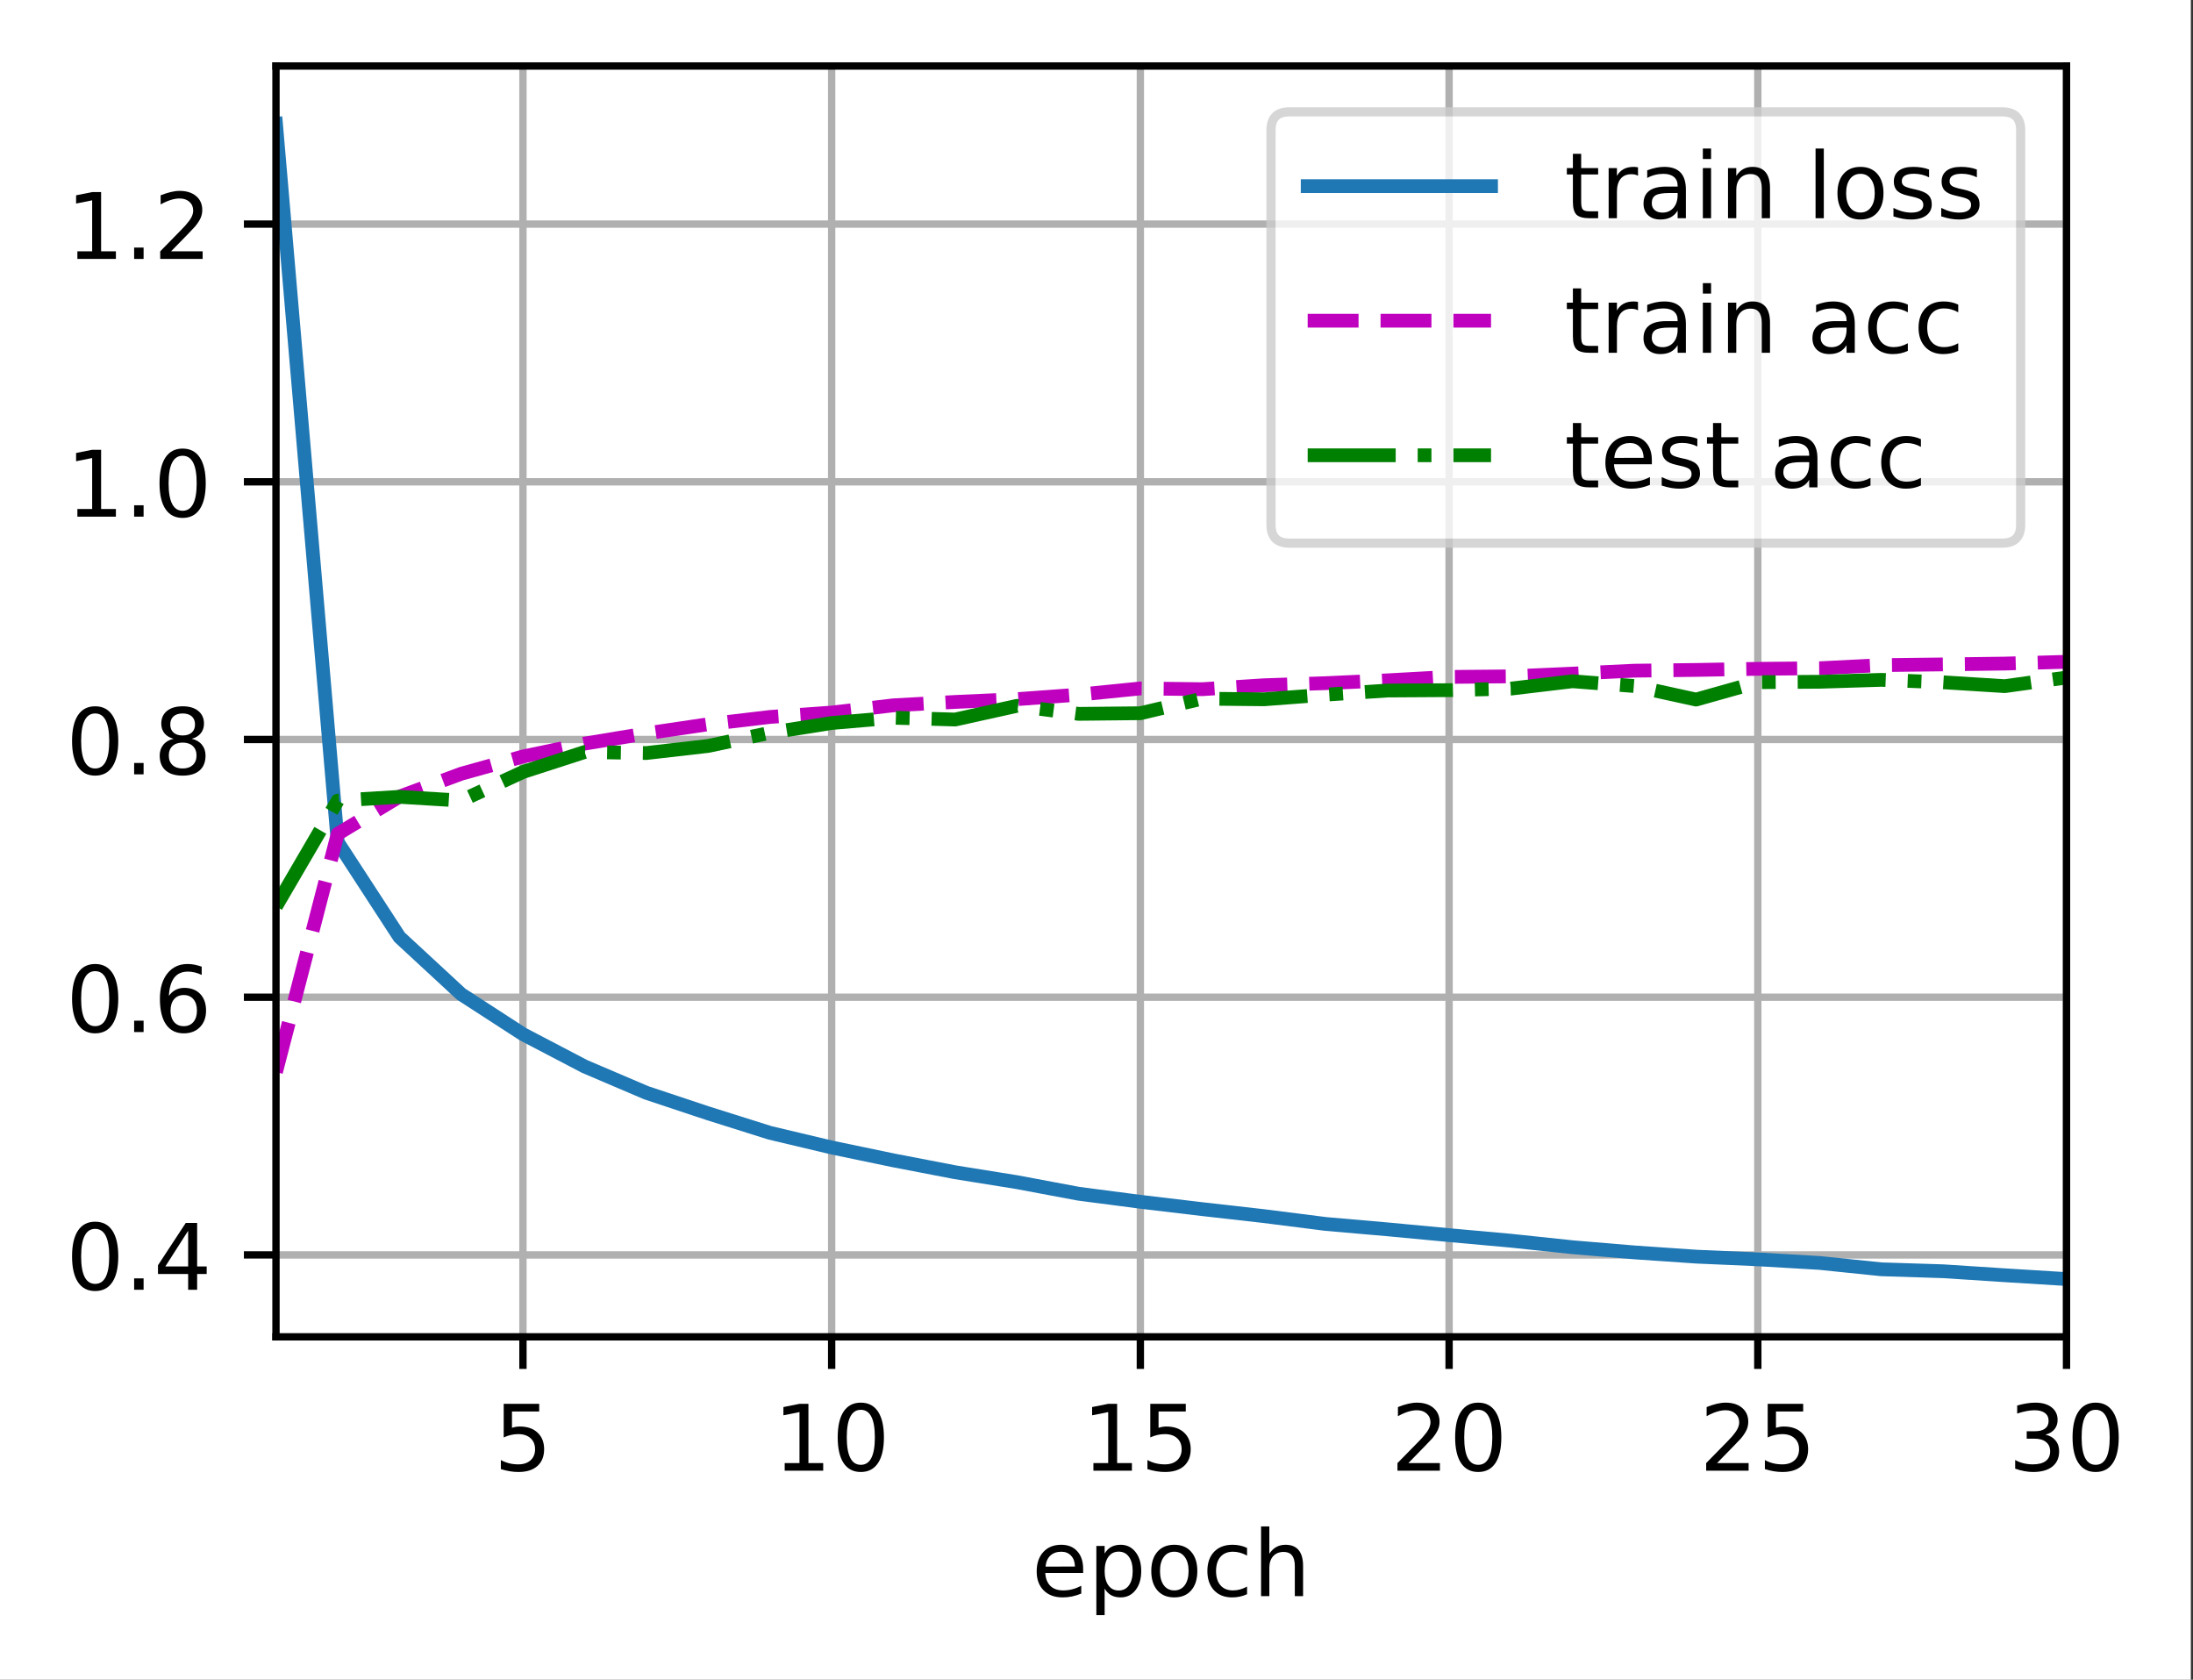 <?xml version="1.0" encoding="UTF-8"?>
<svg xmlns="http://www.w3.org/2000/svg" xmlns:xlink="http://www.w3.org/1999/xlink" width="299pt" height="229pt" viewBox="0 0 299 229" version="1.1">
<rect x="0" y="0" width="299" height="229" fill="#333333" stroke="none"/>
<defs>
<clipPath id="clip1">
  <path d="M 70 9 L 73 9 L 73 182.25 L 70 182.25 Z M 70 9 "/>
</clipPath>
<clipPath id="clip2">
  <path d="M 112 9 L 115 9 L 115 182.25 L 112 182.25 Z M 112 9 "/>
</clipPath>
<clipPath id="clip3">
  <path d="M 154 9 L 157 9 L 157 182.25 L 154 182.25 Z M 154 9 "/>
</clipPath>
<clipPath id="clip4">
  <path d="M 196 9 L 199 9 L 199 182.25 L 196 182.25 Z M 196 9 "/>
</clipPath>
<clipPath id="clip5">
  <path d="M 238 9 L 241 9 L 241 182.25 L 238 182.25 Z M 238 9 "/>
</clipPath>
<clipPath id="clip6">
  <path d="M 281 9 L 281.754 9 L 281.754 182.25 L 281 182.25 Z M 281 9 "/>
</clipPath>
<clipPath id="clip7">
  <path d="M 37.629 170 L 281.754 170 L 281.754 172 L 37.629 172 Z M 37.629 170 "/>
</clipPath>
<clipPath id="clip8">
  <path d="M 37.629 135 L 281.754 135 L 281.754 137 L 37.629 137 Z M 37.629 135 "/>
</clipPath>
<clipPath id="clip9">
  <path d="M 37.629 100 L 281.754 100 L 281.754 102 L 37.629 102 Z M 37.629 100 "/>
</clipPath>
<clipPath id="clip10">
  <path d="M 37.629 64 L 281.754 64 L 281.754 67 L 37.629 67 Z M 37.629 64 "/>
</clipPath>
<clipPath id="clip11">
  <path d="M 37.629 29 L 281.754 29 L 281.754 32 L 37.629 32 Z M 37.629 29 "/>
</clipPath>
<clipPath id="clip12">
  <path d="M 37.629 15 L 281.754 15 L 281.754 176 L 37.629 176 Z M 37.629 15 "/>
</clipPath>
<clipPath id="clip13">
  <path d="M 37.629 89 L 281.754 89 L 281.754 148 L 37.629 148 Z M 37.629 89 "/>
</clipPath>
<clipPath id="clip14">
  <path d="M 37.629 91 L 281.754 91 L 281.754 125 L 37.629 125 Z M 37.629 91 "/>
</clipPath>
<filter id="alpha" filterUnits="objectBoundingBox" x="0%" y="0%" width="100%" height="100%">
  <feColorMatrix type="matrix" in="SourceGraphic" values="0 0 0 0 1 0 0 0 0 1 0 0 0 0 1 0 0 0 1 0"/>
</filter>
<mask id="mask0">
  <g filter="url(#alpha)">
<rect x="0" y="0" width="299" height="229" style="fill:rgb(0%,0%,0%);fill-opacity:0.8;stroke:none;"/>
  </g>
</mask>
<clipPath id="clip15">
  <rect x="0" y="0" width="299" height="229"/>
</clipPath>
<g id="surface5" clip-path="url(#clip15)">
<path style="fill-rule:nonzero;fill:rgb(100%,100%,100%);fill-opacity:1;stroke-width:1;stroke-linecap:butt;stroke-linejoin:miter;stroke:rgb(80%,80%,80%);stroke-opacity:1;stroke-miterlimit:4;" d="M 140.634 59.234 L 218.403 59.234 C 219.738 59.234 220.403 58.569 220.403 57.234 L 220.403 14.2 C 220.403 12.866 219.738 12.2 218.403 12.2 L 140.634 12.2 C 139.3 12.2 138.634 12.866 138.634 14.2 L 138.634 57.234 C 138.634 58.569 139.3 59.234 140.634 59.234 Z M 140.634 59.234 " transform="matrix(1.25,0,0,1.25,0,0)"/>
</g>
</defs>
<g id="surface1">
<path style=" stroke:none;fill-rule:nonzero;fill:rgb(100%,100%,100%);fill-opacity:1;" d="M 0 229.195 L 298.707 229.195 L 298.707 0 L 0 0 Z M 0 229.195 "/>
<path style=" stroke:none;fill-rule:nonzero;fill:rgb(100%,100%,100%);fill-opacity:1;" d="M 37.629 182.25 L 281.754 182.25 L 281.754 9 L 37.629 9 Z M 37.629 182.25 "/>
<g clip-path="url(#clip1)" clip-rule="nonzero">
<path style="fill:none;stroke-width:0.8;stroke-linecap:square;stroke-linejoin:round;stroke:rgb(69.02%,69.02%,69.02%);stroke-opacity:1;stroke-miterlimit:4;" d="M 57.041 145.8 L 57.041 7.2 " transform="matrix(1.25,0,0,1.25,0,0)"/>
</g>
<path style="fill:none;stroke-width:0.8;stroke-linecap:butt;stroke-linejoin:round;stroke:rgb(0%,0%,0%);stroke-opacity:1;stroke-miterlimit:4;" d="M -0 0 L -0 3.5 " transform="matrix(1.25,0,0,1.25,71.301,182.25)"/>
<path style=" stroke:none;fill-rule:nonzero;fill:rgb(0%,0%,0%);fill-opacity:1;" d="M 68.676 191.387 L 73.516 191.387 L 73.516 192.426 L 69.805 192.426 L 69.805 194.656 C 69.98 194.594 70.16 194.551 70.34 194.52 C 70.52 194.488 70.699 194.477 70.879 194.477 C 71.895 194.477 72.699 194.754 73.293 195.312 C 73.887 195.867 74.188 196.621 74.188 197.574 C 74.188 198.555 73.879 199.316 73.27 199.863 C 72.66 200.406 71.797 200.676 70.688 200.676 C 70.305 200.676 69.914 200.645 69.52 200.578 C 69.121 200.512 68.711 200.414 68.289 200.285 L 68.289 199.047 C 68.656 199.246 69.035 199.395 69.426 199.492 C 69.816 199.59 70.227 199.637 70.664 199.637 C 71.367 199.637 71.926 199.453 72.336 199.082 C 72.746 198.711 72.953 198.211 72.953 197.574 C 72.953 196.941 72.746 196.438 72.336 196.07 C 71.926 195.699 71.367 195.512 70.664 195.512 C 70.332 195.512 70.004 195.547 69.676 195.621 C 69.348 195.695 69.016 195.809 68.676 195.965 Z M 68.676 191.387 "/>
<g clip-path="url(#clip2)" clip-rule="nonzero">
<path style="fill:none;stroke-width:0.8;stroke-linecap:square;stroke-linejoin:round;stroke:rgb(69.02%,69.02%,69.02%);stroke-opacity:1;stroke-miterlimit:4;" d="M 90.713 145.8 L 90.713 7.2 " transform="matrix(1.25,0,0,1.25,0,0)"/>
</g>
<path style="fill:none;stroke-width:0.8;stroke-linecap:butt;stroke-linejoin:round;stroke:rgb(0%,0%,0%);stroke-opacity:1;stroke-miterlimit:4;" d="M -0.001 0 L -0.001 3.5 " transform="matrix(1.25,0,0,1.25,113.392,182.25)"/>
<path style=" stroke:none;fill-rule:nonzero;fill:rgb(0%,0%,0%);fill-opacity:1;" d="M 106.988 199.461 L 109.004 199.461 L 109.004 192.508 L 106.812 192.949 L 106.812 191.824 L 108.992 191.387 L 110.223 191.387 L 110.223 199.461 L 112.238 199.461 L 112.238 200.5 L 106.988 200.5 Z M 106.988 199.461 "/>
<path style=" stroke:none;fill-rule:nonzero;fill:rgb(0%,0%,0%);fill-opacity:1;" d="M 117.363 192.199 C 116.73 192.199 116.254 192.512 115.934 193.137 C 115.613 193.758 115.453 194.699 115.453 195.953 C 115.453 197.199 115.613 198.137 115.934 198.762 C 116.254 199.387 116.73 199.699 117.363 199.699 C 118.004 199.699 118.484 199.387 118.801 198.762 C 119.121 198.137 119.281 197.199 119.281 195.953 C 119.281 194.699 119.121 193.758 118.801 193.137 C 118.484 192.512 118.004 192.199 117.363 192.199 Z M 117.363 191.223 C 118.387 191.223 119.168 191.625 119.707 192.434 C 120.246 193.242 120.516 194.414 120.516 195.953 C 120.516 197.484 120.246 198.656 119.707 199.465 C 119.168 200.273 118.387 200.676 117.363 200.676 C 116.344 200.676 115.562 200.273 115.023 199.465 C 114.484 198.656 114.215 197.484 114.215 195.953 C 114.215 194.414 114.484 193.242 115.023 192.434 C 115.562 191.625 116.344 191.223 117.363 191.223 Z M 117.363 191.223 "/>
<g clip-path="url(#clip3)" clip-rule="nonzero">
<path style="fill:none;stroke-width:0.8;stroke-linecap:square;stroke-linejoin:round;stroke:rgb(69.02%,69.02%,69.02%);stroke-opacity:1;stroke-miterlimit:4;" d="M 124.384 145.8 L 124.384 7.2 " transform="matrix(1.25,0,0,1.25,0,0)"/>
</g>
<path style="fill:none;stroke-width:0.8;stroke-linecap:butt;stroke-linejoin:round;stroke:rgb(0%,0%,0%);stroke-opacity:1;stroke-miterlimit:4;" d="M -0.002 0 L -0.002 3.5 " transform="matrix(1.25,0,0,1.25,155.482,182.25)"/>
<path style=" stroke:none;fill-rule:nonzero;fill:rgb(0%,0%,0%);fill-opacity:1;" d="M 149.078 199.461 L 151.094 199.461 L 151.094 192.508 L 148.902 192.949 L 148.902 191.824 L 151.082 191.387 L 152.312 191.387 L 152.312 199.461 L 154.328 199.461 L 154.328 200.5 L 149.078 200.5 Z M 149.078 199.461 "/>
<path style=" stroke:none;fill-rule:nonzero;fill:rgb(0%,0%,0%);fill-opacity:1;" d="M 156.832 191.387 L 161.672 191.387 L 161.672 192.426 L 157.961 192.426 L 157.961 194.656 C 158.141 194.594 158.316 194.551 158.496 194.52 C 158.676 194.488 158.855 194.477 159.035 194.477 C 160.051 194.477 160.855 194.754 161.449 195.312 C 162.047 195.867 162.344 196.621 162.344 197.574 C 162.344 198.555 162.039 199.316 161.426 199.863 C 160.816 200.406 159.957 200.676 158.844 200.676 C 158.461 200.676 158.074 200.645 157.676 200.578 C 157.281 200.512 156.871 200.414 156.445 200.285 L 156.445 199.047 C 156.812 199.246 157.191 199.395 157.582 199.492 C 157.973 199.59 158.387 199.637 158.82 199.637 C 159.523 199.637 160.082 199.453 160.492 199.082 C 160.902 198.711 161.109 198.211 161.109 197.574 C 161.109 196.941 160.902 196.438 160.492 196.07 C 160.082 195.699 159.523 195.512 158.82 195.512 C 158.492 195.512 158.16 195.547 157.832 195.621 C 157.508 195.695 157.172 195.809 156.832 195.965 Z M 156.832 191.387 "/>
<g clip-path="url(#clip4)" clip-rule="nonzero">
<path style="fill:none;stroke-width:0.8;stroke-linecap:square;stroke-linejoin:round;stroke:rgb(69.02%,69.02%,69.02%);stroke-opacity:1;stroke-miterlimit:4;" d="M 158.059 145.8 L 158.059 7.2 " transform="matrix(1.25,0,0,1.25,0,0)"/>
</g>
<path style="fill:none;stroke-width:0.8;stroke-linecap:butt;stroke-linejoin:round;stroke:rgb(0%,0%,0%);stroke-opacity:1;stroke-miterlimit:4;" d="M 0.001 0 L 0.001 3.5 " transform="matrix(1.25,0,0,1.25,197.573,182.25)"/>
<path style=" stroke:none;fill-rule:nonzero;fill:rgb(0%,0%,0%);fill-opacity:1;" d="M 192.02 199.461 L 196.32 199.461 L 196.32 200.5 L 190.535 200.5 L 190.535 199.461 C 191.004 198.977 191.641 198.328 192.449 197.512 C 193.258 196.695 193.766 196.168 193.973 195.934 C 194.367 195.488 194.641 195.113 194.797 194.809 C 194.953 194.5 195.035 194.199 195.035 193.902 C 195.035 193.418 194.863 193.023 194.523 192.719 C 194.184 192.41 193.742 192.258 193.195 192.258 C 192.809 192.258 192.402 192.324 191.973 192.461 C 191.543 192.594 191.086 192.797 190.598 193.07 L 190.598 191.824 C 191.094 191.625 191.555 191.477 191.988 191.375 C 192.418 191.273 192.812 191.223 193.172 191.223 C 194.117 191.223 194.867 191.457 195.43 191.93 C 195.992 192.402 196.273 193.031 196.273 193.82 C 196.273 194.195 196.203 194.551 196.062 194.887 C 195.922 195.223 195.668 195.617 195.297 196.074 C 195.195 196.191 194.871 196.531 194.324 197.098 C 193.781 197.66 193.012 198.449 192.02 199.461 Z M 192.02 199.461 "/>
<path style=" stroke:none;fill-rule:nonzero;fill:rgb(0%,0%,0%);fill-opacity:1;" d="M 201.547 192.199 C 200.91 192.199 200.434 192.512 200.113 193.137 C 199.793 193.758 199.637 194.699 199.637 195.953 C 199.637 197.199 199.793 198.137 200.113 198.762 C 200.434 199.387 200.91 199.699 201.547 199.699 C 202.184 199.699 202.664 199.387 202.984 198.762 C 203.305 198.137 203.465 197.199 203.465 195.953 C 203.465 194.699 203.305 193.758 202.984 193.137 C 202.664 192.512 202.184 192.199 201.547 192.199 Z M 201.547 191.223 C 202.566 191.223 203.348 191.625 203.887 192.434 C 204.426 193.242 204.695 194.414 204.695 195.953 C 204.695 197.484 204.426 198.656 203.887 199.465 C 203.348 200.273 202.566 200.676 201.547 200.676 C 200.523 200.676 199.746 200.273 199.207 199.465 C 198.668 198.656 198.398 197.484 198.398 195.953 C 198.398 194.414 198.668 193.242 199.207 192.434 C 199.746 191.625 200.523 191.223 201.547 191.223 Z M 201.547 191.223 "/>
<g clip-path="url(#clip5)" clip-rule="nonzero">
<path style="fill:none;stroke-width:0.8;stroke-linecap:square;stroke-linejoin:round;stroke:rgb(69.02%,69.02%,69.02%);stroke-opacity:1;stroke-miterlimit:4;" d="M 191.731 145.8 L 191.731 7.2 " transform="matrix(1.25,0,0,1.25,0,0)"/>
</g>
<path style="fill:none;stroke-width:0.8;stroke-linecap:butt;stroke-linejoin:round;stroke:rgb(0%,0%,0%);stroke-opacity:1;stroke-miterlimit:4;" d="M 0.001 0 L 0.001 3.5 " transform="matrix(1.25,0,0,1.25,239.663,182.25)"/>
<path style=" stroke:none;fill-rule:nonzero;fill:rgb(0%,0%,0%);fill-opacity:1;" d="M 234.109 199.461 L 238.41 199.461 L 238.41 200.5 L 232.625 200.5 L 232.625 199.461 C 233.094 198.977 233.73 198.328 234.539 197.512 C 235.348 196.695 235.855 196.168 236.062 195.934 C 236.457 195.488 236.73 195.113 236.887 194.809 C 237.047 194.5 237.125 194.199 237.125 193.902 C 237.125 193.418 236.953 193.023 236.613 192.719 C 236.273 192.41 235.832 192.258 235.285 192.258 C 234.898 192.258 234.492 192.324 234.062 192.461 C 233.633 192.594 233.176 192.797 232.688 193.07 L 232.688 191.824 C 233.184 191.625 233.645 191.477 234.078 191.375 C 234.508 191.273 234.906 191.223 235.262 191.223 C 236.207 191.223 236.961 191.457 237.52 191.93 C 238.082 192.402 238.363 193.031 238.363 193.82 C 238.363 194.195 238.293 194.551 238.152 194.887 C 238.012 195.223 237.758 195.617 237.387 196.074 C 237.285 196.191 236.961 196.531 236.414 197.098 C 235.871 197.66 235.102 198.449 234.109 199.461 Z M 234.109 199.461 "/>
<path style=" stroke:none;fill-rule:nonzero;fill:rgb(0%,0%,0%);fill-opacity:1;" d="M 241.012 191.387 L 245.852 191.387 L 245.852 192.426 L 242.141 192.426 L 242.141 194.656 C 242.32 194.594 242.5 194.551 242.676 194.52 C 242.855 194.488 243.035 194.477 243.215 194.477 C 244.234 194.477 245.039 194.754 245.633 195.312 C 246.227 195.867 246.523 196.621 246.523 197.574 C 246.523 198.555 246.219 199.316 245.609 199.863 C 244.996 200.406 244.137 200.676 243.027 200.676 C 242.645 200.676 242.254 200.645 241.855 200.578 C 241.461 200.512 241.051 200.414 240.629 200.285 L 240.629 199.047 C 240.992 199.246 241.371 199.395 241.762 199.492 C 242.152 199.59 242.566 199.637 243 199.637 C 243.707 199.637 244.262 199.453 244.672 199.082 C 245.086 198.711 245.289 198.211 245.289 197.574 C 245.289 196.941 245.086 196.438 244.672 196.07 C 244.262 195.699 243.707 195.512 243 195.512 C 242.672 195.512 242.344 195.547 242.016 195.621 C 241.688 195.695 241.355 195.809 241.012 195.965 Z M 241.012 191.387 "/>
<g clip-path="url(#clip6)" clip-rule="nonzero">
<path style="fill:none;stroke-width:0.8;stroke-linecap:square;stroke-linejoin:round;stroke:rgb(69.02%,69.02%,69.02%);stroke-opacity:1;stroke-miterlimit:4;" d="M 225.403 145.8 L 225.403 7.2 " transform="matrix(1.25,0,0,1.25,0,0)"/>
</g>
<path style="fill:none;stroke-width:0.8;stroke-linecap:butt;stroke-linejoin:round;stroke:rgb(0%,0%,0%);stroke-opacity:1;stroke-miterlimit:4;" d="M 0 0 L 0 3.5 " transform="matrix(1.25,0,0,1.25,281.754,182.25)"/>
<path style=" stroke:none;fill-rule:nonzero;fill:rgb(0%,0%,0%);fill-opacity:1;" d="M 278.875 195.586 C 279.461 195.711 279.922 195.973 280.254 196.375 C 280.586 196.773 280.75 197.266 280.75 197.852 C 280.75 198.75 280.441 199.445 279.824 199.938 C 279.207 200.43 278.328 200.676 277.188 200.676 C 276.805 200.676 276.414 200.637 276.008 200.562 C 275.602 200.488 275.184 200.375 274.754 200.223 L 274.754 199.035 C 275.094 199.234 275.469 199.383 275.875 199.484 C 276.281 199.586 276.707 199.637 277.152 199.637 C 277.926 199.637 278.512 199.484 278.918 199.18 C 279.324 198.875 279.523 198.434 279.523 197.852 C 279.523 197.312 279.336 196.891 278.961 196.59 C 278.586 196.285 278.062 196.137 277.391 196.137 L 276.328 196.137 L 276.328 195.121 L 277.438 195.121 C 278.047 195.121 278.508 195 278.828 194.758 C 279.152 194.516 279.312 194.168 279.312 193.711 C 279.312 193.242 279.148 192.887 278.812 192.637 C 278.484 192.383 278.008 192.258 277.391 192.258 C 277.051 192.258 276.688 192.297 276.305 192.371 C 275.914 192.441 275.492 192.555 275.027 192.711 L 275.027 191.613 C 275.496 191.48 275.934 191.383 276.344 191.32 C 276.754 191.254 277.137 191.223 277.5 191.223 C 278.438 191.223 279.176 191.434 279.719 191.859 C 280.266 192.285 280.539 192.859 280.539 193.582 C 280.539 194.086 280.395 194.516 280.105 194.863 C 279.816 195.211 279.406 195.449 278.875 195.586 Z M 278.875 195.586 "/>
<path style=" stroke:none;fill-rule:nonzero;fill:rgb(0%,0%,0%);fill-opacity:1;" d="M 285.727 192.199 C 285.094 192.199 284.613 192.512 284.293 193.137 C 283.977 193.758 283.816 194.699 283.816 195.953 C 283.816 197.199 283.977 198.137 284.293 198.762 C 284.613 199.387 285.094 199.699 285.727 199.699 C 286.367 199.699 286.844 199.387 287.164 198.762 C 287.484 198.137 287.645 197.199 287.645 195.953 C 287.645 194.699 287.484 193.758 287.164 193.137 C 286.844 192.512 286.367 192.199 285.727 192.199 Z M 285.727 191.223 C 286.75 191.223 287.527 191.625 288.066 192.434 C 288.605 193.242 288.875 194.414 288.875 195.953 C 288.875 197.484 288.605 198.656 288.066 199.465 C 287.527 200.273 286.75 200.676 285.727 200.676 C 284.707 200.676 283.926 200.273 283.387 199.465 C 282.848 198.656 282.578 197.484 282.578 195.953 C 282.578 194.414 282.848 193.242 283.387 192.434 C 283.926 191.625 284.707 191.223 285.727 191.223 Z M 285.727 191.223 "/>
<path style=" stroke:none;fill-rule:nonzero;fill:rgb(0%,0%,0%);fill-opacity:1;" d="M 147.68 213.898 L 147.68 214.445 L 142.516 214.445 C 142.566 215.219 142.801 215.809 143.219 216.215 C 143.633 216.617 144.215 216.82 144.961 216.82 C 145.391 216.82 145.809 216.77 146.211 216.664 C 146.617 216.559 147.02 216.398 147.422 216.188 L 147.422 217.25 C 147.016 217.418 146.602 217.551 146.18 217.641 C 145.758 217.73 145.328 217.773 144.891 217.773 C 143.801 217.773 142.938 217.457 142.301 216.824 C 141.664 216.188 141.344 215.328 141.344 214.246 C 141.344 213.125 141.648 212.238 142.25 211.582 C 142.855 210.926 143.672 210.598 144.695 210.598 C 145.617 210.598 146.344 210.891 146.879 211.484 C 147.414 212.074 147.68 212.879 147.68 213.898 Z M 146.559 213.566 C 146.551 212.953 146.379 212.465 146.043 212.098 C 145.707 211.73 145.262 211.547 144.711 211.547 C 144.082 211.547 143.582 211.723 143.203 212.078 C 142.828 212.434 142.613 212.93 142.555 213.574 Z M 146.559 213.566 "/>
<path style=" stroke:none;fill-rule:nonzero;fill:rgb(0%,0%,0%);fill-opacity:1;" d="M 150.609 216.57 L 150.609 220.195 L 149.48 220.195 L 149.48 210.762 L 150.609 210.762 L 150.609 211.797 C 150.848 211.391 151.145 211.09 151.504 210.895 C 151.867 210.695 152.297 210.598 152.797 210.598 C 153.625 210.598 154.301 210.926 154.82 211.586 C 155.34 212.242 155.598 213.109 155.598 214.184 C 155.598 215.258 155.34 216.125 154.82 216.785 C 154.301 217.445 153.625 217.773 152.797 217.773 C 152.297 217.773 151.867 217.676 151.504 217.477 C 151.145 217.277 150.848 216.977 150.609 216.57 Z M 154.434 214.184 C 154.434 213.359 154.262 212.711 153.922 212.242 C 153.582 211.77 153.117 211.535 152.523 211.535 C 151.926 211.535 151.461 211.77 151.121 212.242 C 150.781 212.711 150.609 213.359 150.609 214.184 C 150.609 215.008 150.781 215.656 151.121 216.129 C 151.461 216.598 151.926 216.832 152.523 216.832 C 153.117 216.832 153.582 216.598 153.922 216.129 C 154.262 215.656 154.434 215.008 154.434 214.184 Z M 154.434 214.184 "/>
<path style=" stroke:none;fill-rule:nonzero;fill:rgb(0%,0%,0%);fill-opacity:1;" d="M 160.109 211.547 C 159.508 211.547 159.031 211.781 158.68 212.254 C 158.328 212.723 158.156 213.367 158.156 214.184 C 158.156 215 158.328 215.645 158.676 216.117 C 159.023 216.586 159.5 216.82 160.109 216.82 C 160.707 216.82 161.18 216.586 161.531 216.113 C 161.879 215.641 162.055 214.996 162.055 214.184 C 162.055 213.375 161.879 212.73 161.531 212.258 C 161.18 211.785 160.707 211.547 160.109 211.547 Z M 160.109 210.598 C 161.086 210.598 161.852 210.914 162.406 211.551 C 162.969 212.184 163.246 213.062 163.246 214.184 C 163.246 215.301 162.969 216.18 162.406 216.82 C 161.852 217.457 161.086 217.773 160.109 217.773 C 159.125 217.773 158.359 217.457 157.805 216.82 C 157.25 216.18 156.969 215.301 156.969 214.184 C 156.969 213.062 157.25 212.184 157.805 211.551 C 158.359 210.914 159.125 210.598 160.109 210.598 Z M 160.109 210.598 "/>
<path style=" stroke:none;fill-rule:nonzero;fill:rgb(0%,0%,0%);fill-opacity:1;" d="M 170.027 211.023 L 170.027 212.074 C 169.707 211.898 169.391 211.766 169.07 211.68 C 168.754 211.59 168.43 211.547 168.105 211.547 C 167.375 211.547 166.809 211.777 166.406 212.242 C 166.004 212.703 165.801 213.348 165.801 214.184 C 165.801 215.02 166.004 215.668 166.406 216.129 C 166.809 216.59 167.375 216.82 168.105 216.82 C 168.43 216.82 168.754 216.777 169.07 216.691 C 169.391 216.602 169.707 216.473 170.027 216.297 L 170.027 217.336 C 169.711 217.48 169.387 217.59 169.051 217.664 C 168.719 217.738 168.359 217.773 167.98 217.773 C 166.953 217.773 166.133 217.449 165.527 216.805 C 164.922 216.156 164.617 215.281 164.617 214.184 C 164.617 213.07 164.926 212.191 165.535 211.555 C 166.148 210.914 166.988 210.598 168.055 210.598 C 168.402 210.598 168.738 210.633 169.066 210.703 C 169.398 210.773 169.715 210.879 170.027 211.023 Z M 170.027 211.023 "/>
<path style=" stroke:none;fill-rule:nonzero;fill:rgb(0%,0%,0%);fill-opacity:1;" d="M 177.664 213.469 L 177.664 217.598 L 176.539 217.598 L 176.539 213.508 C 176.539 212.859 176.414 212.375 176.16 212.055 C 175.91 211.734 175.531 211.574 175.027 211.574 C 174.418 211.574 173.941 211.766 173.59 212.152 C 173.242 212.539 173.066 213.066 173.066 213.734 L 173.066 217.598 L 171.938 217.598 L 171.938 208.098 L 173.066 208.098 L 173.066 211.824 C 173.336 211.41 173.652 211.105 174.016 210.902 C 174.379 210.699 174.801 210.598 175.277 210.598 C 176.062 210.598 176.656 210.84 177.059 211.324 C 177.461 211.809 177.664 212.523 177.664 213.469 Z M 177.664 213.469 "/>
<g clip-path="url(#clip7)" clip-rule="nonzero">
<path style="fill:none;stroke-width:0.8;stroke-linecap:square;stroke-linejoin:round;stroke:rgb(69.02%,69.02%,69.02%);stroke-opacity:1;stroke-miterlimit:4;" d="M 30.103 136.866 L 225.403 136.866 " transform="matrix(1.25,0,0,1.25,0,0)"/>
</g>
<path style="fill:none;stroke-width:0.8;stroke-linecap:butt;stroke-linejoin:round;stroke:rgb(0%,0%,0%);stroke-opacity:1;stroke-miterlimit:4;" d="M -0 -0 L -3.5 -0 " transform="matrix(1.25,0,0,1.25,37.629,171.082)"/>
<path style=" stroke:none;fill-rule:nonzero;fill:rgb(0%,0%,0%);fill-opacity:1;" d="M 12.973 167.531 C 12.34 167.531 11.863 167.844 11.543 168.469 C 11.223 169.09 11.062 170.031 11.062 171.285 C 11.062 172.531 11.223 173.469 11.543 174.094 C 11.863 174.719 12.34 175.031 12.973 175.031 C 13.613 175.031 14.09 174.719 14.41 174.094 C 14.73 173.469 14.891 172.531 14.891 171.285 C 14.891 170.031 14.73 169.09 14.41 168.469 C 14.09 167.844 13.613 167.531 12.973 167.531 Z M 12.973 166.555 C 13.996 166.555 14.777 166.957 15.316 167.766 C 15.855 168.574 16.125 169.746 16.125 171.285 C 16.125 172.816 15.855 173.988 15.316 174.797 C 14.777 175.605 13.996 176.008 12.973 176.008 C 11.953 176.008 11.172 175.605 10.633 174.797 C 10.094 173.988 9.824 172.816 9.824 171.285 C 9.824 169.746 10.094 168.574 10.633 167.766 C 11.172 166.957 11.953 166.555 12.973 166.555 Z M 12.973 166.555 "/>
<path style=" stroke:none;fill-rule:nonzero;fill:rgb(0%,0%,0%);fill-opacity:1;" d="M 18.289 174.281 L 19.578 174.281 L 19.578 175.832 L 18.289 175.832 Z M 18.289 174.281 "/>
<path style=" stroke:none;fill-rule:nonzero;fill:rgb(0%,0%,0%);fill-opacity:1;" d="M 25.652 167.793 L 22.539 172.656 L 25.652 172.656 Z M 25.328 166.719 L 26.879 166.719 L 26.879 172.656 L 28.18 172.656 L 28.18 173.684 L 26.879 173.684 L 26.879 175.832 L 25.652 175.832 L 25.652 173.684 L 21.539 173.684 L 21.539 172.492 Z M 25.328 166.719 "/>
<g clip-path="url(#clip8)" clip-rule="nonzero">
<path style="fill:none;stroke-width:0.8;stroke-linecap:square;stroke-linejoin:round;stroke:rgb(69.02%,69.02%,69.02%);stroke-opacity:1;stroke-miterlimit:4;" d="M 30.103 108.759 L 225.403 108.759 " transform="matrix(1.25,0,0,1.25,0,0)"/>
</g>
<path style="fill:none;stroke-width:0.8;stroke-linecap:butt;stroke-linejoin:round;stroke:rgb(0%,0%,0%);stroke-opacity:1;stroke-miterlimit:4;" d="M -0 0 L -3.5 0 " transform="matrix(1.25,0,0,1.25,37.629,135.949)"/>
<path style=" stroke:none;fill-rule:nonzero;fill:rgb(0%,0%,0%);fill-opacity:1;" d="M 12.973 132.398 C 12.34 132.398 11.863 132.711 11.543 133.336 C 11.223 133.957 11.062 134.898 11.062 136.152 C 11.062 137.398 11.223 138.336 11.543 138.961 C 11.863 139.586 12.34 139.898 12.973 139.898 C 13.613 139.898 14.09 139.586 14.41 138.961 C 14.73 138.336 14.891 137.398 14.891 136.152 C 14.891 134.898 14.73 133.957 14.41 133.336 C 14.09 132.711 13.613 132.398 12.973 132.398 Z M 12.973 131.422 C 13.996 131.422 14.777 131.824 15.316 132.633 C 15.855 133.441 16.125 134.613 16.125 136.152 C 16.125 137.684 15.855 138.855 15.316 139.664 C 14.777 140.473 13.996 140.875 12.973 140.875 C 11.953 140.875 11.172 140.473 10.633 139.664 C 10.094 138.855 9.824 137.684 9.824 136.152 C 9.824 134.613 10.094 133.441 10.633 132.633 C 11.172 131.824 11.953 131.422 12.973 131.422 Z M 12.973 131.422 "/>
<path style=" stroke:none;fill-rule:nonzero;fill:rgb(0%,0%,0%);fill-opacity:1;" d="M 18.289 139.148 L 19.578 139.148 L 19.578 140.699 L 18.289 140.699 Z M 18.289 139.148 "/>
<path style=" stroke:none;fill-rule:nonzero;fill:rgb(0%,0%,0%);fill-opacity:1;" d="M 25.055 135.652 C 24.5 135.652 24.062 135.84 23.738 136.219 C 23.414 136.598 23.254 137.117 23.254 137.773 C 23.254 138.43 23.414 138.949 23.738 139.328 C 24.062 139.711 24.5 139.898 25.055 139.898 C 25.605 139.898 26.043 139.711 26.367 139.328 C 26.691 138.949 26.852 138.43 26.852 137.773 C 26.852 137.117 26.691 136.598 26.367 136.219 C 26.043 135.84 25.605 135.652 25.055 135.652 Z M 27.5 131.785 L 27.5 132.91 C 27.191 132.762 26.879 132.652 26.562 132.574 C 26.246 132.496 25.934 132.457 25.625 132.457 C 24.812 132.457 24.191 132.734 23.762 133.281 C 23.332 133.832 23.086 134.66 23.027 135.773 C 23.266 135.418 23.566 135.148 23.93 134.957 C 24.293 134.77 24.691 134.676 25.125 134.676 C 26.039 134.676 26.766 134.953 27.297 135.508 C 27.828 136.062 28.094 136.82 28.094 137.773 C 28.094 138.711 27.816 139.461 27.262 140.027 C 26.707 140.594 25.973 140.875 25.055 140.875 C 24 140.875 23.191 140.473 22.637 139.664 C 22.078 138.855 21.801 137.684 21.801 136.152 C 21.801 134.711 22.141 133.562 22.824 132.707 C 23.508 131.848 24.426 131.422 25.578 131.422 C 25.887 131.422 26.199 131.453 26.516 131.512 C 26.828 131.574 27.156 131.664 27.5 131.785 Z M 27.5 131.785 "/>
<g clip-path="url(#clip9)" clip-rule="nonzero">
<path style="fill:none;stroke-width:0.8;stroke-linecap:square;stroke-linejoin:round;stroke:rgb(69.02%,69.02%,69.02%);stroke-opacity:1;stroke-miterlimit:4;" d="M 30.103 80.653 L 225.403 80.653 " transform="matrix(1.25,0,0,1.25,0,0)"/>
</g>
<path style="fill:none;stroke-width:0.8;stroke-linecap:butt;stroke-linejoin:round;stroke:rgb(0%,0%,0%);stroke-opacity:1;stroke-miterlimit:4;" d="M -0 0 L -3.5 0 " transform="matrix(1.25,0,0,1.25,37.629,100.816)"/>
<path style=" stroke:none;fill-rule:nonzero;fill:rgb(0%,0%,0%);fill-opacity:1;" d="M 12.973 97.266 C 12.34 97.266 11.863 97.578 11.543 98.203 C 11.223 98.824 11.062 99.766 11.062 101.02 C 11.062 102.266 11.223 103.203 11.543 103.828 C 11.863 104.453 12.34 104.766 12.973 104.766 C 13.613 104.766 14.09 104.453 14.41 103.828 C 14.73 103.203 14.891 102.266 14.891 101.02 C 14.891 99.766 14.73 98.824 14.41 98.203 C 14.09 97.578 13.613 97.266 12.973 97.266 Z M 12.973 96.289 C 13.996 96.289 14.777 96.691 15.316 97.5 C 15.855 98.309 16.125 99.48 16.125 101.02 C 16.125 102.551 15.855 103.723 15.316 104.531 C 14.777 105.34 13.996 105.742 12.973 105.742 C 11.953 105.742 11.172 105.34 10.633 104.531 C 10.094 103.723 9.824 102.551 9.824 101.02 C 9.824 99.48 10.094 98.309 10.633 97.5 C 11.172 96.691 11.953 96.289 12.973 96.289 Z M 12.973 96.289 "/>
<path style=" stroke:none;fill-rule:nonzero;fill:rgb(0%,0%,0%);fill-opacity:1;" d="M 18.289 104.016 L 19.578 104.016 L 19.578 105.566 L 18.289 105.566 Z M 18.289 104.016 "/>
<path style=" stroke:none;fill-rule:nonzero;fill:rgb(0%,0%,0%);fill-opacity:1;" d="M 24.898 101.238 C 24.312 101.238 23.852 101.395 23.516 101.707 C 23.18 102.023 23.016 102.453 23.016 103 C 23.016 103.551 23.18 103.98 23.516 104.297 C 23.852 104.609 24.312 104.766 24.898 104.766 C 25.484 104.766 25.945 104.609 26.285 104.293 C 26.621 103.977 26.793 103.547 26.793 103 C 26.793 102.453 26.625 102.023 26.289 101.707 C 25.953 101.395 25.488 101.238 24.898 101.238 Z M 23.668 100.715 C 23.137 100.582 22.727 100.336 22.43 99.977 C 22.137 99.613 21.988 99.172 21.988 98.648 C 21.988 97.922 22.246 97.348 22.766 96.922 C 23.285 96.5 23.996 96.289 24.898 96.289 C 25.805 96.289 26.52 96.5 27.035 96.922 C 27.551 97.348 27.812 97.922 27.812 98.648 C 27.812 99.172 27.664 99.613 27.367 99.977 C 27.074 100.336 26.664 100.582 26.141 100.715 C 26.734 100.852 27.195 101.121 27.527 101.527 C 27.859 101.93 28.023 102.422 28.023 103 C 28.023 103.887 27.754 104.562 27.215 105.035 C 26.676 105.508 25.902 105.742 24.898 105.742 C 23.895 105.742 23.121 105.508 22.582 105.035 C 22.043 104.562 21.773 103.887 21.773 103 C 21.773 102.422 21.941 101.93 22.273 101.527 C 22.609 101.121 23.074 100.852 23.668 100.715 Z M 23.215 98.766 C 23.215 99.238 23.363 99.605 23.656 99.871 C 23.953 100.133 24.367 100.266 24.898 100.266 C 25.43 100.266 25.844 100.133 26.141 99.871 C 26.441 99.605 26.59 99.238 26.59 98.766 C 26.59 98.293 26.441 97.926 26.141 97.66 C 25.844 97.398 25.43 97.266 24.898 97.266 C 24.367 97.266 23.953 97.398 23.656 97.66 C 23.363 97.926 23.215 98.293 23.215 98.766 Z M 23.215 98.766 "/>
<g clip-path="url(#clip10)" clip-rule="nonzero">
<path style="fill:none;stroke-width:0.8;stroke-linecap:square;stroke-linejoin:round;stroke:rgb(69.02%,69.02%,69.02%);stroke-opacity:1;stroke-miterlimit:4;" d="M 30.103 52.547 L 225.403 52.547 " transform="matrix(1.25,0,0,1.25,0,0)"/>
</g>
<path style="fill:none;stroke-width:0.8;stroke-linecap:butt;stroke-linejoin:round;stroke:rgb(0%,0%,0%);stroke-opacity:1;stroke-miterlimit:4;" d="M -0 0 L -3.5 0 " transform="matrix(1.25,0,0,1.25,37.629,65.683)"/>
<path style=" stroke:none;fill-rule:nonzero;fill:rgb(0%,0%,0%);fill-opacity:1;" d="M 10.551 69.395 L 12.566 69.395 L 12.566 62.441 L 10.375 62.883 L 10.375 61.758 L 12.555 61.32 L 13.785 61.32 L 13.785 69.395 L 15.801 69.395 L 15.801 70.434 L 10.551 70.434 Z M 10.551 69.395 "/>
<path style=" stroke:none;fill-rule:nonzero;fill:rgb(0%,0%,0%);fill-opacity:1;" d="M 18.289 68.883 L 19.578 68.883 L 19.578 70.434 L 18.289 70.434 Z M 18.289 68.883 "/>
<path style=" stroke:none;fill-rule:nonzero;fill:rgb(0%,0%,0%);fill-opacity:1;" d="M 24.898 62.133 C 24.266 62.133 23.789 62.445 23.469 63.07 C 23.148 63.691 22.988 64.633 22.988 65.887 C 22.988 67.133 23.148 68.07 23.469 68.695 C 23.789 69.32 24.266 69.633 24.898 69.633 C 25.539 69.633 26.016 69.32 26.336 68.695 C 26.656 68.07 26.816 67.133 26.816 65.887 C 26.816 64.633 26.656 63.691 26.336 63.07 C 26.016 62.445 25.539 62.133 24.898 62.133 Z M 24.898 61.156 C 25.922 61.156 26.703 61.559 27.242 62.367 C 27.781 63.176 28.051 64.348 28.051 65.887 C 28.051 67.418 27.781 68.59 27.242 69.398 C 26.703 70.207 25.922 70.609 24.898 70.609 C 23.879 70.609 23.098 70.207 22.559 69.398 C 22.02 68.59 21.75 67.418 21.75 65.887 C 21.75 64.348 22.02 63.176 22.559 62.367 C 23.098 61.559 23.879 61.156 24.898 61.156 Z M 24.898 61.156 "/>
<g clip-path="url(#clip11)" clip-rule="nonzero">
<path style="fill:none;stroke-width:0.8;stroke-linecap:square;stroke-linejoin:round;stroke:rgb(69.02%,69.02%,69.02%);stroke-opacity:1;stroke-miterlimit:4;" d="M 30.103 24.441 L 225.403 24.441 " transform="matrix(1.25,0,0,1.25,0,0)"/>
</g>
<path style="fill:none;stroke-width:0.8;stroke-linecap:butt;stroke-linejoin:round;stroke:rgb(0%,0%,0%);stroke-opacity:1;stroke-miterlimit:4;" d="M -0 0 L -3.5 0 " transform="matrix(1.25,0,0,1.25,37.629,30.55)"/>
<path style=" stroke:none;fill-rule:nonzero;fill:rgb(0%,0%,0%);fill-opacity:1;" d="M 10.551 34.262 L 12.566 34.262 L 12.566 27.309 L 10.375 27.75 L 10.375 26.625 L 12.555 26.188 L 13.785 26.188 L 13.785 34.262 L 15.801 34.262 L 15.801 35.301 L 10.551 35.301 Z M 10.551 34.262 "/>
<path style=" stroke:none;fill-rule:nonzero;fill:rgb(0%,0%,0%);fill-opacity:1;" d="M 18.289 33.75 L 19.578 33.75 L 19.578 35.301 L 18.289 35.301 Z M 18.289 33.75 "/>
<path style=" stroke:none;fill-rule:nonzero;fill:rgb(0%,0%,0%);fill-opacity:1;" d="M 23.324 34.262 L 27.629 34.262 L 27.629 35.301 L 21.844 35.301 L 21.844 34.262 C 22.309 33.777 22.945 33.129 23.754 32.312 C 24.562 31.496 25.07 30.969 25.277 30.734 C 25.672 30.289 25.949 29.914 26.105 29.609 C 26.262 29.301 26.34 29 26.34 28.703 C 26.34 28.219 26.172 27.824 25.832 27.52 C 25.492 27.211 25.047 27.059 24.504 27.059 C 24.117 27.059 23.707 27.125 23.277 27.262 C 22.848 27.395 22.391 27.598 21.902 27.871 L 21.902 26.625 C 22.398 26.426 22.863 26.277 23.293 26.176 C 23.727 26.074 24.121 26.023 24.48 26.023 C 25.422 26.023 26.176 26.258 26.738 26.73 C 27.297 27.203 27.578 27.832 27.578 28.621 C 27.578 28.996 27.508 29.352 27.367 29.688 C 27.227 30.023 26.973 30.418 26.602 30.875 C 26.5 30.992 26.176 31.332 25.633 31.898 C 25.086 32.461 24.316 33.25 23.324 34.262 Z M 23.324 34.262 "/>
<g clip-path="url(#clip12)" clip-rule="nonzero">
<path style="fill:none;stroke-width:1.5;stroke-linecap:square;stroke-linejoin:round;stroke:rgb(12.157%,46.667%,70.588%);stroke-opacity:1;stroke-miterlimit:4;" d="M 30.103 13.5 L 36.837 91.85 L 43.572 102.203 L 50.306 108.431 L 57.041 112.794 L 63.775 116.316 L 70.509 119.188 L 77.244 121.428 L 83.978 123.55 L 90.713 125.15 L 97.447 126.553 L 104.181 127.85 L 110.916 128.931 L 117.65 130.194 L 124.384 131.072 L 131.122 131.872 L 137.856 132.634 L 144.591 133.488 L 151.325 134.075 L 158.059 134.709 L 164.794 135.316 L 171.528 136.028 L 178.262 136.591 L 184.997 137.053 L 191.731 137.347 L 198.466 137.741 L 205.2 138.434 L 211.934 138.647 L 218.669 139.084 L 225.403 139.5 " transform="matrix(1.25,0,0,1.25,0,0)"/>
</g>
<g clip-path="url(#clip13)" clip-rule="nonzero">
<path style="fill:none;stroke-width:1.5;stroke-linecap:butt;stroke-linejoin:round;stroke:rgb(74.902%,0%,74.902%);stroke-opacity:1;stroke-dasharray:5.55,2.4;stroke-miterlimit:4;" d="M 30.103 116.922 L 36.837 90.944 L 43.572 86.881 L 50.306 84.388 L 57.041 82.506 L 63.775 81.1 L 70.509 79.984 L 77.244 78.991 L 83.978 78.194 L 90.713 77.716 L 97.447 76.925 L 104.181 76.556 L 110.916 76.253 L 117.65 75.763 L 124.384 75.084 L 131.122 75.166 L 137.856 74.737 L 144.591 74.509 L 151.325 74.2 L 158.059 73.828 L 164.794 73.766 L 171.528 73.469 L 178.262 73.147 L 184.997 73.066 L 191.731 72.944 L 198.466 72.881 L 205.2 72.541 L 211.934 72.463 L 218.669 72.372 L 225.403 72.178 " transform="matrix(1.25,0,0,1.25,0,0)"/>
</g>
<g clip-path="url(#clip14)" clip-rule="nonzero">
<path style="fill:none;stroke-width:1.5;stroke-linecap:butt;stroke-linejoin:round;stroke:rgb(0%,50.196%,0%);stroke-opacity:1;stroke-dasharray:9.6,2.4,1.5,2.4;stroke-miterlimit:4;" d="M 30.103 98.853 L 36.837 87.316 L 43.572 86.906 L 50.306 87.316 L 57.041 84.194 L 63.775 82.016 L 70.509 82.128 L 77.244 81.356 L 83.978 79.922 L 90.713 78.853 L 97.447 78.278 L 104.181 78.475 L 110.916 76.984 L 117.65 77.856 L 124.384 77.787 L 131.122 76.197 L 137.856 76.269 L 144.591 75.763 L 151.325 75.312 L 158.059 75.272 L 164.794 75.103 L 171.528 74.3 L 178.262 74.822 L 184.997 76.297 L 191.731 74.4 L 198.466 74.356 L 205.2 74.147 L 211.934 74.412 L 218.669 74.834 L 225.403 73.894 " transform="matrix(1.25,0,0,1.25,0,0)"/>
</g>
<path style="fill:none;stroke-width:0.8;stroke-linecap:square;stroke-linejoin:miter;stroke:rgb(0%,0%,0%);stroke-opacity:1;stroke-miterlimit:4;" d="M 30.103 145.8 L 30.103 7.2 " transform="matrix(1.25,0,0,1.25,0,0)"/>
<path style="fill:none;stroke-width:0.8;stroke-linecap:square;stroke-linejoin:miter;stroke:rgb(0%,0%,0%);stroke-opacity:1;stroke-miterlimit:4;" d="M 225.403 145.8 L 225.403 7.2 " transform="matrix(1.25,0,0,1.25,0,0)"/>
<path style="fill:none;stroke-width:0.8;stroke-linecap:square;stroke-linejoin:miter;stroke:rgb(0%,0%,0%);stroke-opacity:1;stroke-miterlimit:4;" d="M 30.103 145.8 L 225.403 145.8 " transform="matrix(1.25,0,0,1.25,0,0)"/>
<path style="fill:none;stroke-width:0.8;stroke-linecap:square;stroke-linejoin:miter;stroke:rgb(0%,0%,0%);stroke-opacity:1;stroke-miterlimit:4;" d="M 30.103 7.2 L 225.403 7.2 " transform="matrix(1.25,0,0,1.25,0,0)"/>
<use xlink:href="#surface5" mask="url(#mask0)"/>
<path style="fill:none;stroke-width:1.5;stroke-linecap:square;stroke-linejoin:round;stroke:rgb(12.157%,46.667%,70.588%);stroke-opacity:1;stroke-miterlimit:4;" d="M 142.634 20.3 L 162.634 20.3 " transform="matrix(1.25,0,0,1.25,0,0)"/>
<path style=" stroke:none;fill-rule:nonzero;fill:rgb(0%,0%,0%);fill-opacity:1;" d="M 215.582 20.973 L 215.582 22.914 L 217.895 22.914 L 217.895 23.785 L 215.582 23.785 L 215.582 27.496 C 215.582 28.055 215.656 28.41 215.812 28.57 C 215.961 28.73 216.273 28.809 216.742 28.809 L 217.895 28.809 L 217.895 29.75 L 216.742 29.75 C 215.875 29.75 215.277 29.586 214.945 29.266 C 214.617 28.941 214.453 28.352 214.453 27.496 L 214.453 23.785 L 213.629 23.785 L 213.629 22.914 L 214.453 22.914 L 214.453 20.973 Z M 215.582 20.973 "/>
<path style=" stroke:none;fill-rule:nonzero;fill:rgb(0%,0%,0%);fill-opacity:1;" d="M 223.332 23.961 C 223.207 23.887 223.07 23.836 222.922 23.801 C 222.773 23.766 222.609 23.75 222.43 23.75 C 221.797 23.75 221.309 23.953 220.969 24.367 C 220.629 24.781 220.457 25.375 220.457 26.148 L 220.457 29.75 L 219.328 29.75 L 219.328 22.914 L 220.457 22.914 L 220.457 23.977 C 220.695 23.559 221.004 23.25 221.379 23.051 C 221.758 22.848 222.219 22.75 222.762 22.75 C 222.836 22.75 222.922 22.754 223.016 22.766 C 223.109 22.773 223.215 22.789 223.328 22.809 Z M 223.332 23.961 "/>
<path style=" stroke:none;fill-rule:nonzero;fill:rgb(0%,0%,0%);fill-opacity:1;" d="M 227.617 26.312 C 226.711 26.312 226.082 26.418 225.73 26.625 C 225.383 26.832 225.207 27.184 225.207 27.688 C 225.207 28.086 225.336 28.402 225.602 28.637 C 225.863 28.867 226.219 28.984 226.672 28.984 C 227.293 28.984 227.793 28.766 228.172 28.324 C 228.547 27.883 228.734 27.293 228.734 26.562 L 228.734 26.312 Z M 229.859 25.848 L 229.859 29.75 L 228.734 29.75 L 228.734 28.711 C 228.48 29.125 228.16 29.43 227.777 29.629 C 227.395 29.828 226.926 29.926 226.371 29.926 C 225.672 29.926 225.117 29.73 224.703 29.336 C 224.289 28.941 224.082 28.418 224.082 27.758 C 224.082 26.988 224.34 26.41 224.855 26.02 C 225.371 25.629 226.137 25.434 227.16 25.434 L 228.734 25.434 L 228.734 25.324 C 228.734 24.805 228.566 24.406 228.227 24.125 C 227.887 23.84 227.41 23.699 226.793 23.699 C 226.402 23.699 226.023 23.746 225.652 23.84 C 225.281 23.934 224.926 24.074 224.586 24.262 L 224.586 23.223 C 224.996 23.062 225.395 22.945 225.781 22.867 C 226.168 22.789 226.543 22.75 226.91 22.75 C 227.898 22.75 228.637 23.004 229.125 23.52 C 229.613 24.031 229.859 24.805 229.859 25.848 Z M 229.859 25.848 "/>
<path style=" stroke:none;fill-rule:nonzero;fill:rgb(0%,0%,0%);fill-opacity:1;" d="M 232.172 22.914 L 233.293 22.914 L 233.293 29.75 L 232.172 29.75 Z M 232.172 20.25 L 233.293 20.25 L 233.293 21.676 L 232.172 21.676 Z M 232.172 20.25 "/>
<path style=" stroke:none;fill-rule:nonzero;fill:rgb(0%,0%,0%);fill-opacity:1;" d="M 241.328 25.621 L 241.328 29.75 L 240.203 29.75 L 240.203 25.66 C 240.203 25.012 240.078 24.527 239.824 24.207 C 239.574 23.887 239.195 23.727 238.691 23.727 C 238.082 23.727 237.605 23.918 237.254 24.305 C 236.906 24.691 236.73 25.219 236.73 25.887 L 236.73 29.75 L 235.602 29.75 L 235.602 22.914 L 236.73 22.914 L 236.73 23.977 C 237 23.562 237.316 23.258 237.68 23.055 C 238.043 22.852 238.465 22.75 238.941 22.75 C 239.727 22.75 240.32 22.992 240.723 23.477 C 241.125 23.961 241.328 24.676 241.328 25.621 Z M 241.328 25.621 "/>
<path style=" stroke:none;fill-rule:nonzero;fill:rgb(0%,0%,0%);fill-opacity:1;" d="M 247.539 20.25 L 248.664 20.25 L 248.664 29.75 L 247.539 29.75 Z M 247.539 20.25 "/>
<path style=" stroke:none;fill-rule:nonzero;fill:rgb(0%,0%,0%);fill-opacity:1;" d="M 253.66 23.699 C 253.059 23.699 252.582 23.934 252.234 24.406 C 251.883 24.875 251.707 25.52 251.707 26.336 C 251.707 27.152 251.883 27.797 252.23 28.27 C 252.578 28.738 253.055 28.973 253.66 28.973 C 254.262 28.973 254.734 28.738 255.082 28.266 C 255.434 27.793 255.609 27.148 255.609 26.336 C 255.609 25.527 255.434 24.883 255.082 24.41 C 254.734 23.938 254.262 23.699 253.66 23.699 Z M 253.66 22.75 C 254.637 22.75 255.406 23.066 255.961 23.703 C 256.52 24.336 256.801 25.215 256.801 26.336 C 256.801 27.453 256.52 28.332 255.961 28.973 C 255.406 29.609 254.637 29.926 253.66 29.926 C 252.68 29.926 251.914 29.609 251.355 28.973 C 250.801 28.332 250.523 27.453 250.523 26.336 C 250.523 25.215 250.801 24.336 251.355 23.703 C 251.914 23.066 252.68 22.75 253.66 22.75 Z M 253.66 22.75 "/>
<path style=" stroke:none;fill-rule:nonzero;fill:rgb(0%,0%,0%);fill-opacity:1;" d="M 263.016 23.113 L 263.016 24.176 C 262.703 24.012 262.371 23.891 262.031 23.812 C 261.688 23.73 261.336 23.688 260.969 23.688 C 260.41 23.688 259.992 23.773 259.711 23.945 C 259.434 24.113 259.297 24.371 259.297 24.715 C 259.297 24.973 259.395 25.18 259.594 25.328 C 259.793 25.477 260.195 25.617 260.797 25.75 L 261.18 25.836 C 261.977 26.008 262.547 26.246 262.883 26.559 C 263.219 26.871 263.383 27.305 263.383 27.863 C 263.383 28.496 263.133 29 262.633 29.371 C 262.129 29.742 261.438 29.926 260.559 29.926 C 260.191 29.926 259.812 29.891 259.414 29.82 C 259.016 29.746 258.598 29.641 258.16 29.5 L 258.16 28.34 C 258.574 28.555 258.984 28.715 259.387 28.824 C 259.789 28.93 260.188 28.984 260.586 28.984 C 261.113 28.984 261.52 28.895 261.805 28.715 C 262.086 28.531 262.23 28.277 262.23 27.949 C 262.23 27.645 262.129 27.41 261.922 27.246 C 261.719 27.082 261.266 26.926 260.57 26.777 L 260.18 26.684 C 259.484 26.539 258.98 26.312 258.672 26.012 C 258.363 25.707 258.211 25.289 258.211 24.762 C 258.211 24.117 258.438 23.621 258.891 23.273 C 259.348 22.922 259.996 22.75 260.836 22.75 C 261.25 22.75 261.637 22.777 262.004 22.84 C 262.371 22.898 262.711 22.992 263.016 23.113 Z M 263.016 23.113 "/>
<path style=" stroke:none;fill-rule:nonzero;fill:rgb(0%,0%,0%);fill-opacity:1;" d="M 269.531 23.113 L 269.531 24.176 C 269.215 24.012 268.883 23.891 268.543 23.812 C 268.199 23.73 267.848 23.688 267.48 23.688 C 266.922 23.688 266.504 23.773 266.227 23.945 C 265.945 24.113 265.809 24.371 265.809 24.715 C 265.809 24.973 265.906 25.18 266.105 25.328 C 266.305 25.477 266.707 25.617 267.309 25.75 L 267.695 25.836 C 268.492 26.008 269.059 26.246 269.395 26.559 C 269.73 26.871 269.898 27.305 269.898 27.863 C 269.898 28.496 269.645 29 269.145 29.371 C 268.641 29.742 267.949 29.926 267.07 29.926 C 266.707 29.926 266.324 29.891 265.926 29.82 C 265.531 29.746 265.113 29.641 264.672 29.5 L 264.672 28.34 C 265.09 28.555 265.496 28.715 265.898 28.824 C 266.301 28.93 266.699 28.984 267.098 28.984 C 267.625 28.984 268.031 28.895 268.316 28.715 C 268.602 28.531 268.742 28.277 268.742 27.949 C 268.742 27.645 268.641 27.41 268.434 27.246 C 268.23 27.082 267.781 26.926 267.082 26.777 L 266.691 26.684 C 265.996 26.539 265.496 26.312 265.184 26.012 C 264.875 25.707 264.723 25.289 264.723 24.762 C 264.723 24.117 264.949 23.621 265.406 23.273 C 265.859 22.922 266.508 22.75 267.348 22.75 C 267.762 22.75 268.152 22.777 268.516 22.84 C 268.883 22.898 269.223 22.992 269.531 23.113 Z M 269.531 23.113 "/>
<path style="fill:none;stroke-width:1.5;stroke-linecap:butt;stroke-linejoin:round;stroke:rgb(74.902%,0%,74.902%);stroke-opacity:1;stroke-dasharray:5.55,2.4;stroke-miterlimit:4;" d="M 142.634 34.978 L 162.634 34.978 " transform="matrix(1.25,0,0,1.25,0,0)"/>
<path style=" stroke:none;fill-rule:nonzero;fill:rgb(0%,0%,0%);fill-opacity:1;" d="M 215.582 39.32 L 215.582 41.262 L 217.895 41.262 L 217.895 42.133 L 215.582 42.133 L 215.582 45.844 C 215.582 46.402 215.656 46.758 215.812 46.918 C 215.961 47.078 216.273 47.156 216.742 47.156 L 217.895 47.156 L 217.895 48.098 L 216.742 48.098 C 215.875 48.098 215.277 47.934 214.945 47.613 C 214.617 47.289 214.453 46.699 214.453 45.844 L 214.453 42.133 L 213.629 42.133 L 213.629 41.262 L 214.453 41.262 L 214.453 39.32 Z M 215.582 39.32 "/>
<path style=" stroke:none;fill-rule:nonzero;fill:rgb(0%,0%,0%);fill-opacity:1;" d="M 223.332 42.309 C 223.207 42.234 223.07 42.184 222.922 42.148 C 222.773 42.113 222.609 42.098 222.43 42.098 C 221.797 42.098 221.309 42.301 220.969 42.715 C 220.629 43.129 220.457 43.723 220.457 44.496 L 220.457 48.098 L 219.328 48.098 L 219.328 41.262 L 220.457 41.262 L 220.457 42.324 C 220.695 41.906 221.004 41.598 221.379 41.398 C 221.758 41.195 222.219 41.098 222.762 41.098 C 222.836 41.098 222.922 41.102 223.016 41.113 C 223.109 41.121 223.215 41.137 223.328 41.156 Z M 223.332 42.309 "/>
<path style=" stroke:none;fill-rule:nonzero;fill:rgb(0%,0%,0%);fill-opacity:1;" d="M 227.617 44.66 C 226.711 44.66 226.082 44.766 225.73 44.973 C 225.383 45.18 225.207 45.531 225.207 46.035 C 225.207 46.434 225.336 46.75 225.602 46.984 C 225.863 47.215 226.219 47.332 226.672 47.332 C 227.293 47.332 227.793 47.113 228.172 46.672 C 228.547 46.23 228.734 45.641 228.734 44.91 L 228.734 44.66 Z M 229.859 44.195 L 229.859 48.098 L 228.734 48.098 L 228.734 47.059 C 228.48 47.473 228.16 47.777 227.777 47.977 C 227.395 48.176 226.926 48.273 226.371 48.273 C 225.672 48.273 225.117 48.078 224.703 47.684 C 224.289 47.289 224.082 46.766 224.082 46.105 C 224.082 45.336 224.34 44.758 224.855 44.367 C 225.371 43.977 226.137 43.781 227.16 43.781 L 228.734 43.781 L 228.734 43.672 C 228.734 43.152 228.566 42.754 228.227 42.473 C 227.887 42.188 227.41 42.047 226.793 42.047 C 226.402 42.047 226.023 42.094 225.652 42.188 C 225.281 42.281 224.926 42.422 224.586 42.609 L 224.586 41.57 C 224.996 41.41 225.395 41.293 225.781 41.215 C 226.168 41.137 226.543 41.098 226.91 41.098 C 227.898 41.098 228.637 41.352 229.125 41.867 C 229.613 42.379 229.859 43.152 229.859 44.195 Z M 229.859 44.195 "/>
<path style=" stroke:none;fill-rule:nonzero;fill:rgb(0%,0%,0%);fill-opacity:1;" d="M 232.172 41.262 L 233.293 41.262 L 233.293 48.098 L 232.172 48.098 Z M 232.172 38.598 L 233.293 38.598 L 233.293 40.023 L 232.172 40.023 Z M 232.172 38.598 "/>
<path style=" stroke:none;fill-rule:nonzero;fill:rgb(0%,0%,0%);fill-opacity:1;" d="M 241.328 43.969 L 241.328 48.098 L 240.203 48.098 L 240.203 44.008 C 240.203 43.359 240.078 42.875 239.824 42.555 C 239.574 42.234 239.195 42.074 238.691 42.074 C 238.082 42.074 237.605 42.266 237.254 42.652 C 236.906 43.039 236.73 43.566 236.73 44.234 L 236.73 48.098 L 235.602 48.098 L 235.602 41.262 L 236.73 41.262 L 236.73 42.324 C 237 41.91 237.316 41.605 237.68 41.402 C 238.043 41.199 238.465 41.098 238.941 41.098 C 239.727 41.098 240.32 41.34 240.723 41.824 C 241.125 42.309 241.328 43.023 241.328 43.969 Z M 241.328 43.969 "/>
<path style=" stroke:none;fill-rule:nonzero;fill:rgb(0%,0%,0%);fill-opacity:1;" d="M 250.648 44.66 C 249.738 44.66 249.109 44.766 248.762 44.973 C 248.41 45.18 248.234 45.531 248.234 46.035 C 248.234 46.434 248.367 46.75 248.629 46.984 C 248.891 47.215 249.25 47.332 249.699 47.332 C 250.324 47.332 250.824 47.113 251.199 46.672 C 251.574 46.23 251.766 45.641 251.766 44.91 L 251.766 44.66 Z M 252.887 44.195 L 252.887 48.098 L 251.766 48.098 L 251.766 47.059 C 251.508 47.473 251.188 47.777 250.805 47.977 C 250.422 48.176 249.953 48.273 249.402 48.273 C 248.703 48.273 248.145 48.078 247.73 47.684 C 247.316 47.289 247.113 46.766 247.113 46.105 C 247.113 45.336 247.367 44.758 247.883 44.367 C 248.398 43.977 249.168 43.781 250.188 43.781 L 251.766 43.781 L 251.766 43.672 C 251.766 43.152 251.594 42.754 251.254 42.473 C 250.914 42.188 250.438 42.047 249.824 42.047 C 249.434 42.047 249.051 42.094 248.68 42.188 C 248.309 42.281 247.953 42.422 247.613 42.609 L 247.613 41.57 C 248.023 41.41 248.422 41.293 248.809 41.215 C 249.195 41.137 249.57 41.098 249.938 41.098 C 250.926 41.098 251.668 41.352 252.156 41.867 C 252.645 42.379 252.887 43.152 252.887 44.195 Z M 252.887 44.195 "/>
<path style=" stroke:none;fill-rule:nonzero;fill:rgb(0%,0%,0%);fill-opacity:1;" d="M 260.121 41.523 L 260.121 42.574 C 259.801 42.398 259.484 42.266 259.164 42.18 C 258.844 42.09 258.523 42.047 258.199 42.047 C 257.469 42.047 256.902 42.277 256.5 42.742 C 256.098 43.203 255.895 43.848 255.895 44.684 C 255.895 45.52 256.098 46.168 256.5 46.629 C 256.902 47.09 257.469 47.32 258.199 47.32 C 258.523 47.32 258.844 47.277 259.164 47.191 C 259.484 47.102 259.801 46.973 260.121 46.797 L 260.121 47.836 C 259.805 47.98 259.48 48.09 259.145 48.164 C 258.809 48.238 258.453 48.273 258.074 48.273 C 257.043 48.273 256.227 47.949 255.621 47.305 C 255.016 46.656 254.711 45.781 254.711 44.684 C 254.711 43.57 255.016 42.691 255.629 42.055 C 256.242 41.414 257.082 41.098 258.148 41.098 C 258.492 41.098 258.832 41.133 259.16 41.203 C 259.488 41.273 259.809 41.379 260.121 41.523 Z M 260.121 41.523 "/>
<path style=" stroke:none;fill-rule:nonzero;fill:rgb(0%,0%,0%);fill-opacity:1;" d="M 266.992 41.523 L 266.992 42.574 C 266.676 42.398 266.355 42.266 266.035 42.18 C 265.719 42.09 265.395 42.047 265.07 42.047 C 264.34 42.047 263.773 42.277 263.371 42.742 C 262.969 43.203 262.766 43.848 262.766 44.684 C 262.766 45.52 262.969 46.168 263.371 46.629 C 263.773 47.09 264.34 47.32 265.07 47.32 C 265.395 47.32 265.719 47.277 266.035 47.191 C 266.355 47.102 266.676 46.973 266.992 46.797 L 266.992 47.836 C 266.68 47.98 266.352 48.09 266.016 48.164 C 265.684 48.238 265.324 48.273 264.945 48.273 C 263.918 48.273 263.098 47.949 262.492 47.305 C 261.887 46.656 261.582 45.781 261.582 44.684 C 261.582 43.57 261.891 42.691 262.5 42.055 C 263.113 41.414 263.953 41.098 265.02 41.098 C 265.367 41.098 265.703 41.133 266.031 41.203 C 266.363 41.273 266.684 41.379 266.992 41.523 Z M 266.992 41.523 "/>
<path style="fill:none;stroke-width:1.5;stroke-linecap:butt;stroke-linejoin:round;stroke:rgb(0%,50.196%,0%);stroke-opacity:1;stroke-dasharray:9.6,2.4,1.5,2.4;stroke-miterlimit:4;" d="M 142.634 49.656 L 162.634 49.656 " transform="matrix(1.25,0,0,1.25,0,0)"/>
<path style=" stroke:none;fill-rule:nonzero;fill:rgb(0%,0%,0%);fill-opacity:1;" d="M 215.582 57.668 L 215.582 59.609 L 217.895 59.609 L 217.895 60.48 L 215.582 60.48 L 215.582 64.191 C 215.582 64.75 215.656 65.105 215.812 65.266 C 215.961 65.426 216.273 65.504 216.742 65.504 L 217.895 65.504 L 217.895 66.445 L 216.742 66.445 C 215.875 66.445 215.277 66.281 214.945 65.961 C 214.617 65.637 214.453 65.047 214.453 64.191 L 214.453 60.48 L 213.629 60.48 L 213.629 59.609 L 214.453 59.609 L 214.453 57.668 Z M 215.582 57.668 "/>
<path style=" stroke:none;fill-rule:nonzero;fill:rgb(0%,0%,0%);fill-opacity:1;" d="M 225.219 62.746 L 225.219 63.293 L 220.055 63.293 C 220.105 64.066 220.34 64.656 220.754 65.062 C 221.172 65.465 221.754 65.668 222.496 65.668 C 222.93 65.668 223.348 65.617 223.75 65.512 C 224.156 65.406 224.559 65.246 224.957 65.035 L 224.957 66.098 C 224.555 66.266 224.141 66.398 223.719 66.488 C 223.293 66.578 222.867 66.621 222.43 66.621 C 221.34 66.621 220.477 66.305 219.84 65.672 C 219.203 65.035 218.883 64.176 218.883 63.094 C 218.883 61.973 219.188 61.086 219.789 60.43 C 220.395 59.773 221.211 59.445 222.234 59.445 C 223.156 59.445 223.883 59.738 224.418 60.332 C 224.953 60.922 225.219 61.727 225.219 62.746 Z M 224.098 62.414 C 224.09 61.801 223.918 61.312 223.582 60.945 C 223.246 60.578 222.801 60.395 222.246 60.395 C 221.621 60.395 221.121 60.57 220.742 60.926 C 220.367 61.281 220.148 61.777 220.094 62.422 Z M 224.098 62.414 "/>
<path style=" stroke:none;fill-rule:nonzero;fill:rgb(0%,0%,0%);fill-opacity:1;" d="M 231.418 59.809 L 231.418 60.871 C 231.102 60.707 230.773 60.586 230.43 60.508 C 230.09 60.426 229.734 60.383 229.367 60.383 C 228.812 60.383 228.395 60.469 228.113 60.641 C 227.836 60.809 227.695 61.066 227.695 61.41 C 227.695 61.668 227.797 61.875 227.996 62.023 C 228.195 62.172 228.598 62.312 229.199 62.445 L 229.582 62.531 C 230.379 62.703 230.945 62.941 231.281 63.254 C 231.617 63.566 231.785 64 231.785 64.559 C 231.785 65.191 231.535 65.695 231.031 66.066 C 230.531 66.438 229.84 66.621 228.961 66.621 C 228.594 66.621 228.215 66.586 227.816 66.516 C 227.418 66.441 227 66.336 226.562 66.195 L 226.562 65.035 C 226.977 65.25 227.387 65.41 227.789 65.52 C 228.191 65.625 228.59 65.68 228.984 65.68 C 229.516 65.68 229.922 65.59 230.203 65.41 C 230.488 65.227 230.633 64.973 230.633 64.645 C 230.633 64.34 230.531 64.105 230.324 63.941 C 230.121 63.777 229.668 63.621 228.973 63.473 L 228.582 63.379 C 227.887 63.234 227.383 63.008 227.074 62.707 C 226.766 62.402 226.609 61.984 226.609 61.457 C 226.609 60.812 226.84 60.316 227.293 59.969 C 227.75 59.617 228.398 59.445 229.234 59.445 C 229.648 59.445 230.039 59.473 230.406 59.535 C 230.773 59.594 231.109 59.688 231.418 59.809 Z M 231.418 59.809 "/>
<path style=" stroke:none;fill-rule:nonzero;fill:rgb(0%,0%,0%);fill-opacity:1;" d="M 234.688 57.668 L 234.688 59.609 L 237 59.609 L 237 60.48 L 234.688 60.48 L 234.688 64.191 C 234.688 64.75 234.762 65.105 234.914 65.266 C 235.066 65.426 235.379 65.504 235.848 65.504 L 237 65.504 L 237 66.445 L 235.848 66.445 C 234.98 66.445 234.379 66.281 234.051 65.961 C 233.723 65.637 233.559 65.047 233.559 64.191 L 233.559 60.48 L 232.734 60.48 L 232.734 59.609 L 233.559 59.609 L 233.559 57.668 Z M 234.688 57.668 "/>
<path style=" stroke:none;fill-rule:nonzero;fill:rgb(0%,0%,0%);fill-opacity:1;" d="M 245.555 63.008 C 244.648 63.008 244.02 63.113 243.672 63.32 C 243.32 63.527 243.145 63.879 243.145 64.383 C 243.145 64.781 243.277 65.098 243.539 65.332 C 243.801 65.562 244.16 65.68 244.609 65.68 C 245.234 65.68 245.734 65.461 246.109 65.02 C 246.484 64.578 246.672 63.988 246.672 63.258 L 246.672 63.008 Z M 247.797 62.543 L 247.797 66.445 L 246.672 66.445 L 246.672 65.406 C 246.418 65.82 246.098 66.125 245.715 66.324 C 245.332 66.523 244.863 66.621 244.312 66.621 C 243.609 66.621 243.055 66.426 242.641 66.031 C 242.227 65.637 242.023 65.113 242.023 64.453 C 242.023 63.684 242.277 63.105 242.793 62.715 C 243.309 62.324 244.078 62.129 245.098 62.129 L 246.672 62.129 L 246.672 62.02 C 246.672 61.5 246.504 61.102 246.164 60.82 C 245.824 60.535 245.348 60.395 244.734 60.395 C 244.344 60.395 243.961 60.441 243.59 60.535 C 243.219 60.629 242.863 60.77 242.523 60.957 L 242.523 59.918 C 242.934 59.758 243.332 59.641 243.719 59.562 C 244.105 59.484 244.48 59.445 244.848 59.445 C 245.836 59.445 246.578 59.699 247.062 60.215 C 247.555 60.727 247.797 61.5 247.797 62.543 Z M 247.797 62.543 "/>
<path style=" stroke:none;fill-rule:nonzero;fill:rgb(0%,0%,0%);fill-opacity:1;" d="M 255.027 59.871 L 255.027 60.922 C 254.711 60.746 254.395 60.613 254.074 60.527 C 253.754 60.438 253.434 60.395 253.105 60.395 C 252.379 60.395 251.812 60.625 251.406 61.09 C 251.004 61.551 250.805 62.195 250.805 63.031 C 250.805 63.867 251.004 64.516 251.406 64.977 C 251.812 65.438 252.379 65.668 253.105 65.668 C 253.434 65.668 253.754 65.625 254.074 65.539 C 254.395 65.449 254.711 65.32 255.027 65.145 L 255.027 66.184 C 254.715 66.328 254.391 66.438 254.055 66.512 C 253.719 66.586 253.363 66.621 252.984 66.621 C 251.953 66.621 251.137 66.297 250.527 65.652 C 249.922 65.004 249.621 64.129 249.621 63.031 C 249.621 61.918 249.926 61.039 250.539 60.402 C 251.152 59.762 251.992 59.445 253.059 59.445 C 253.402 59.445 253.742 59.48 254.07 59.551 C 254.398 59.621 254.719 59.727 255.027 59.871 Z M 255.027 59.871 "/>
<path style=" stroke:none;fill-rule:nonzero;fill:rgb(0%,0%,0%);fill-opacity:1;" d="M 261.902 59.871 L 261.902 60.922 C 261.582 60.746 261.266 60.613 260.945 60.527 C 260.629 60.438 260.305 60.395 259.98 60.395 C 259.25 60.395 258.684 60.625 258.281 61.09 C 257.879 61.551 257.676 62.195 257.676 63.031 C 257.676 63.867 257.879 64.516 258.281 64.977 C 258.684 65.438 259.25 65.668 259.98 65.668 C 260.305 65.668 260.629 65.625 260.945 65.539 C 261.266 65.449 261.582 65.32 261.902 65.145 L 261.902 66.184 C 261.586 66.328 261.262 66.438 260.926 66.512 C 260.594 66.586 260.234 66.621 259.855 66.621 C 258.828 66.621 258.008 66.297 257.402 65.652 C 256.797 65.004 256.492 64.129 256.492 63.031 C 256.492 61.918 256.801 61.039 257.41 60.402 C 258.023 59.762 258.863 59.445 259.93 59.445 C 260.277 59.445 260.613 59.48 260.941 59.551 C 261.273 59.621 261.59 59.727 261.902 59.871 Z M 261.902 59.871 "/>
</g>
</svg>
